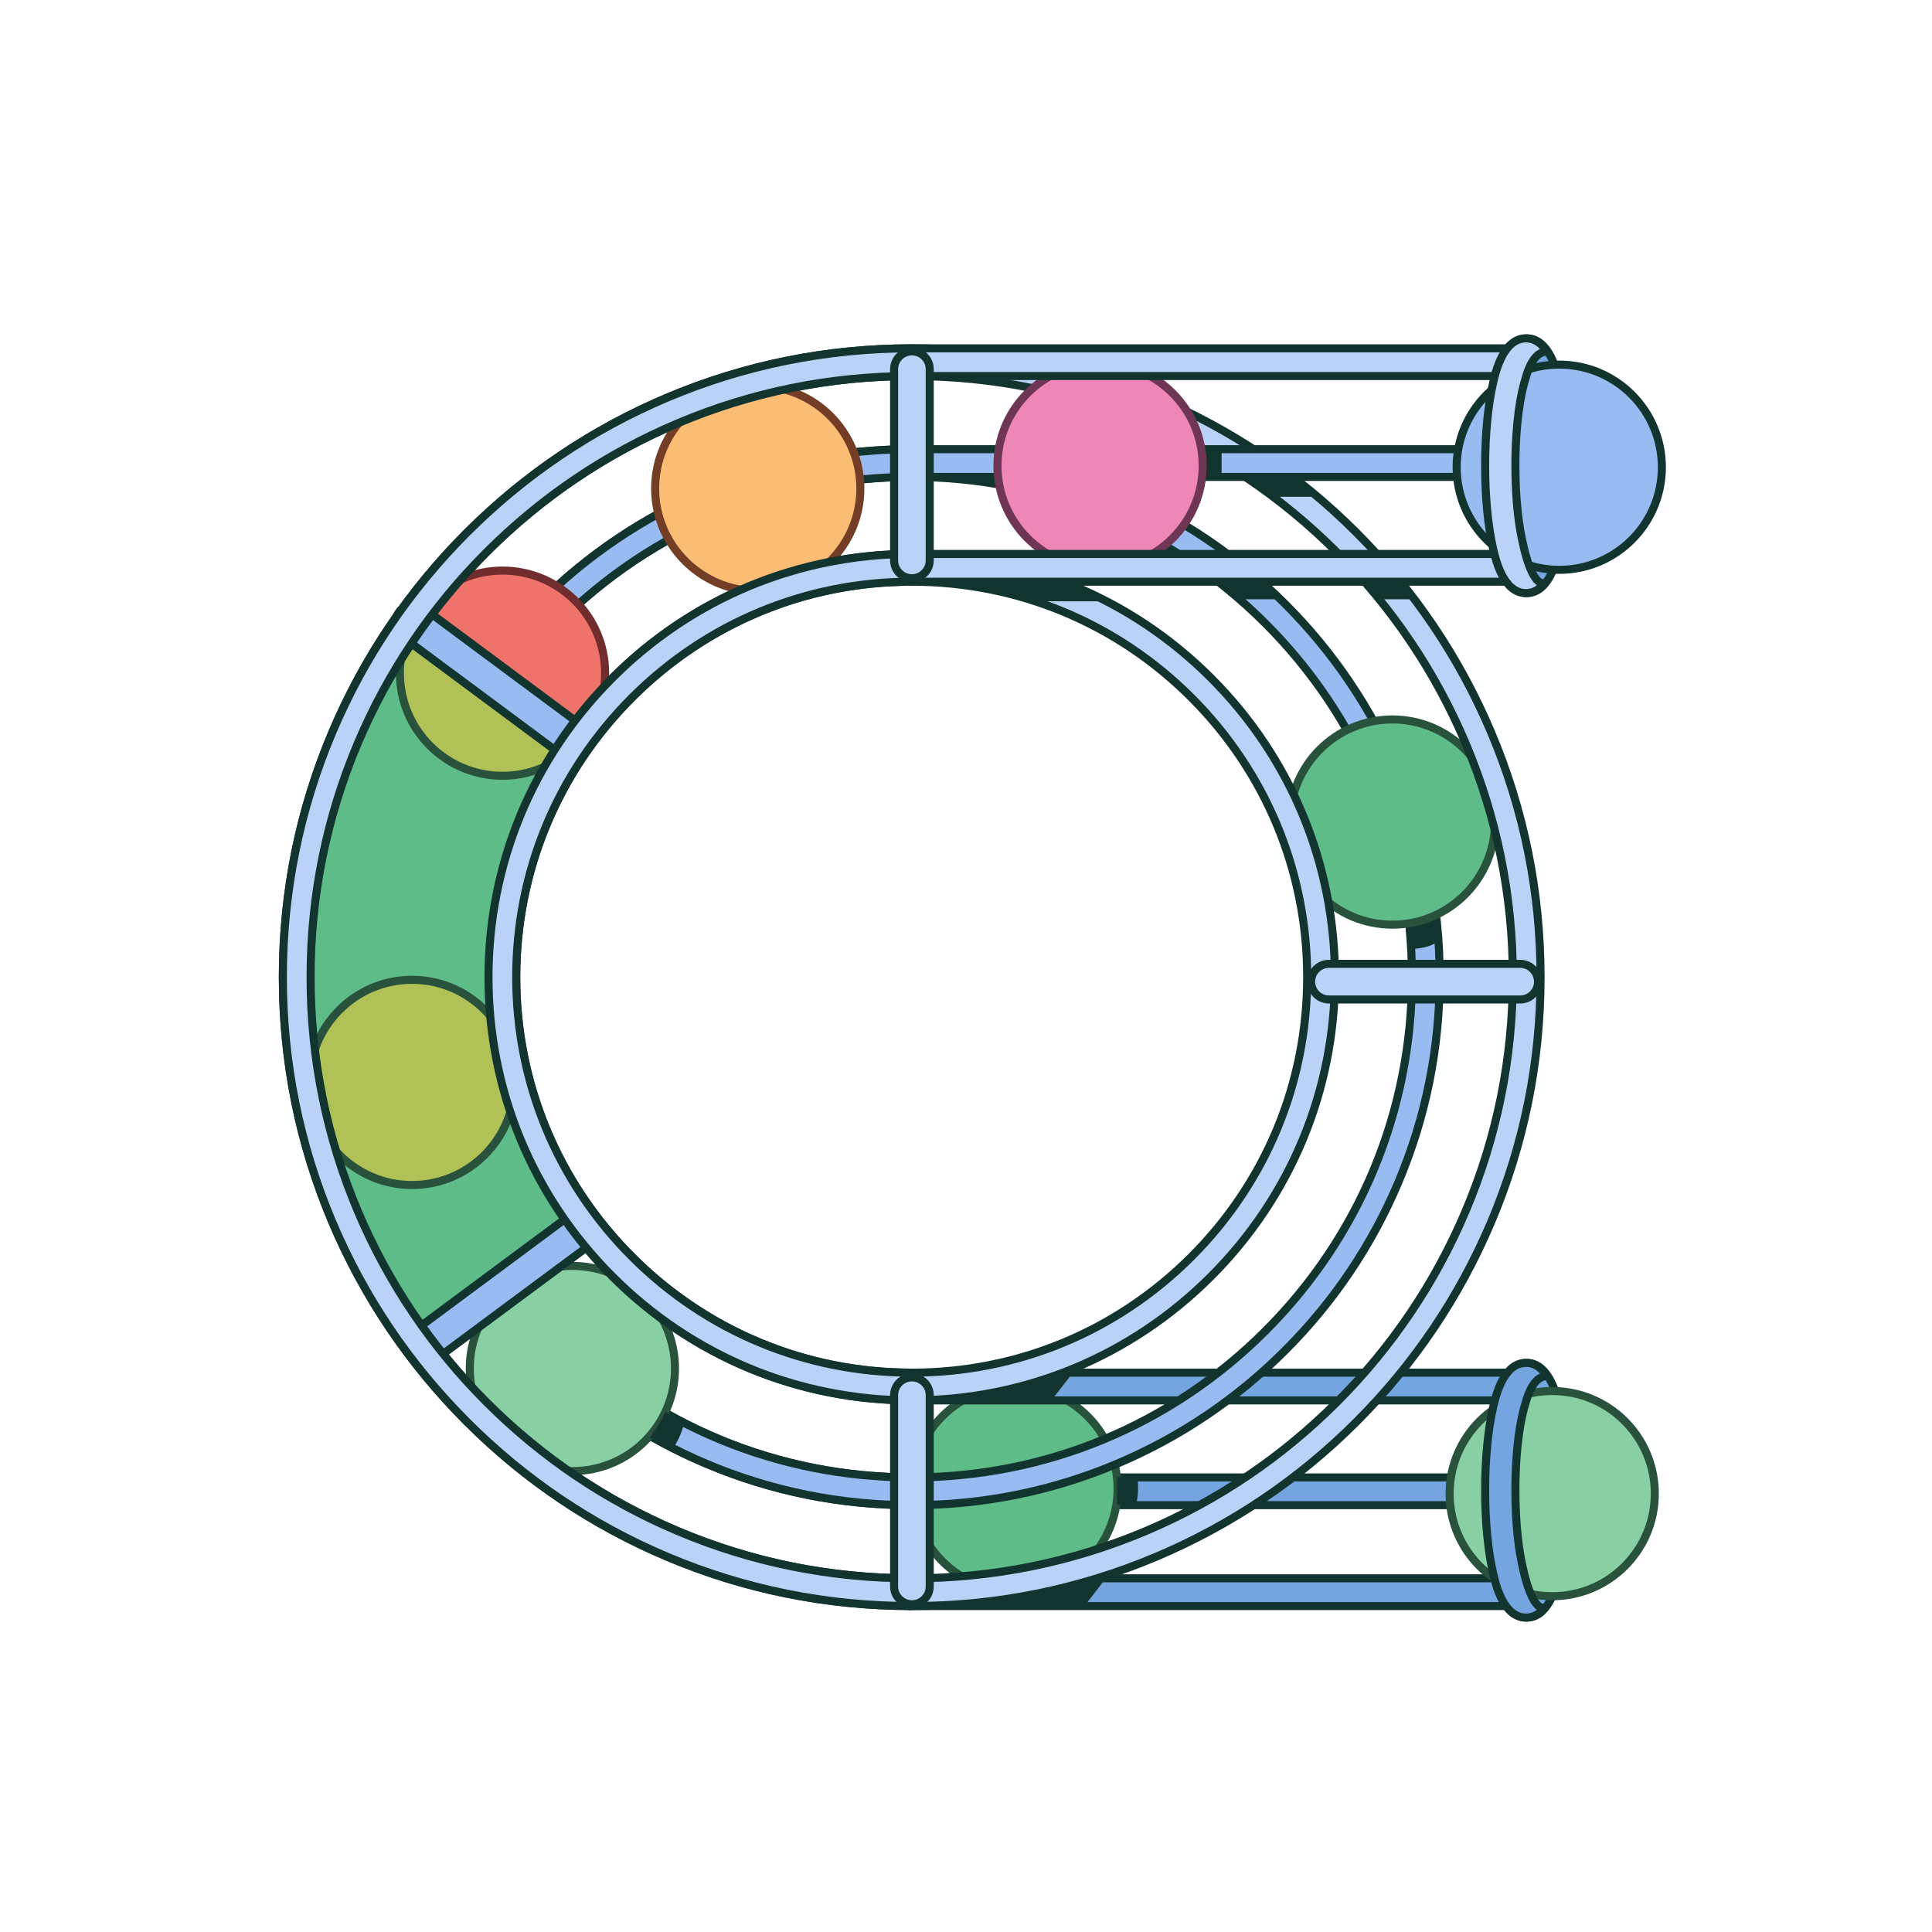 <?xml version="1.0" encoding="utf-8"?>
<svg xmlns="http://www.w3.org/2000/svg" width="1200" height="1200" viewBox="0 0 1200 1200" fill="none">
<path d="M933.628 917.658H566.278V934.883H933.628V917.658Z" fill="#75A5E0" stroke="#11352E" stroke-width="5" stroke-miterlimit="10"/>
<path d="M630.422 988.428C665.619 988.428 694.151 959.896 694.151 924.699C694.151 889.502 665.619 860.97 630.422 860.97C595.225 860.97 566.693 889.502 566.693 924.699C566.693 959.896 595.225 988.428 630.422 988.428Z" fill="#5EBC89" stroke="#29523C" stroke-width="5" stroke-miterlimit="10"/>
<path d="M948.262 852.59H566.278V869.813H948.262V852.59Z" fill="#75A5E0" stroke="#11352E" stroke-width="5" stroke-miterlimit="10"/>
<path d="M948.262 980.32H566.278V997.543H948.262V980.32Z" fill="#75A5E0" stroke="#11352E" stroke-width="5" stroke-miterlimit="10"/>
<path d="M566.278 934.883C522.011 934.883 479.063 926.211 438.628 909.107C399.577 892.59 364.506 868.947 334.392 838.833C304.278 808.718 280.634 773.647 264.117 734.598C247.014 694.162 238.343 651.214 238.343 606.947C238.343 562.681 247.015 519.732 264.117 479.298C280.635 440.246 304.278 405.178 334.392 375.063C364.506 344.95 399.577 321.305 438.628 304.788C479.063 287.686 522.01 279.014 566.278 279.014C610.546 279.014 653.493 287.687 693.928 304.788C732.979 321.306 768.049 344.95 798.164 375.063C828.277 405.178 851.922 440.247 868.439 479.298C885.542 519.733 894.212 562.682 894.212 606.947C894.212 651.215 885.541 694.163 868.439 734.598C851.921 773.648 828.277 808.718 798.164 838.833C768.049 868.947 732.978 892.591 693.928 909.107C653.492 926.211 610.545 934.883 566.278 934.883ZM566.278 296.234C483.284 296.234 405.257 328.554 346.572 387.24C287.887 445.926 255.567 523.951 255.567 606.945C255.567 689.94 287.887 767.966 346.572 826.652C405.257 885.338 483.284 917.658 566.278 917.658C649.272 917.658 727.299 885.338 785.985 826.652C844.671 767.966 876.991 689.94 876.991 606.945C876.991 523.951 844.671 445.925 785.985 387.24C727.298 328.554 649.272 296.234 566.278 296.234Z" fill="#98BCF1" stroke="#11352E" stroke-width="5" stroke-miterlimit="10"/>
<path d="M877.912 589.358C877.912 589.358 889.951 588.81 893.508 583.885V568.563C893.508 568.563 878.459 573.489 875.449 574.036L877.912 589.358Z" fill="#11352E"/>
<path d="M693.867 917.422H706.453C706.453 917.422 707.82 926.45 705.632 934.659H693.867V917.422Z" fill="#11352E"/>
<path d="M864.836 574.322C900.032 574.322 928.565 545.79 928.565 510.593C928.565 475.396 900.032 446.864 864.836 446.864C829.639 446.864 801.107 475.396 801.107 510.593C801.107 545.79 829.639 574.322 864.836 574.322Z" fill="#5EBC89" stroke="#29523C" stroke-width="5" stroke-miterlimit="10"/>
<path d="M566.278 997.543C513.551 997.543 462.398 987.215 414.238 966.844C367.725 947.172 325.955 919.01 290.085 883.14C254.216 847.271 226.054 805.5 206.381 758.988C186.011 710.827 175.682 659.673 175.682 606.946C175.682 554.221 186.011 503.067 206.381 454.907C226.054 408.393 254.216 366.622 290.085 330.755C325.955 294.886 367.725 266.724 414.238 247.05C462.398 226.681 513.551 216.353 566.278 216.353C619.005 216.353 670.158 226.681 718.318 247.05C764.831 266.724 806.602 294.886 842.471 330.755C878.34 366.622 906.502 408.394 926.176 454.907C946.545 503.067 956.873 554.221 956.873 606.946C956.873 659.673 946.545 710.827 926.176 758.988C906.502 805.501 878.34 847.271 842.471 883.14C806.602 919.01 764.83 947.172 718.318 966.844C670.157 987.215 619.004 997.543 566.278 997.543ZM566.278 233.576C515.87 233.576 466.973 243.447 420.947 262.912C376.488 281.717 336.557 308.64 302.264 342.933C267.972 377.224 241.049 417.156 222.244 461.615C202.776 507.641 192.906 556.537 192.906 606.945C192.906 657.353 202.776 706.252 222.244 752.277C241.049 796.736 267.972 836.667 302.264 870.961C336.557 905.254 376.488 932.176 420.947 950.981C466.973 970.449 515.869 980.321 566.278 980.321C616.687 980.321 665.583 970.449 711.608 950.981C756.068 932.176 795.999 905.254 830.292 870.961C864.585 836.667 891.508 796.736 910.313 752.277C929.781 706.252 939.65 657.353 939.65 606.945C939.65 556.537 929.781 507.641 910.313 461.615C891.508 417.156 864.585 377.224 830.292 342.933C795.999 308.639 756.068 281.716 711.608 262.912C665.582 243.447 616.686 233.576 566.278 233.576Z" fill="#BBD2F8" stroke="#11352E" stroke-width="5" stroke-miterlimit="10"/>
<path d="M940.406 296.234H566.278C483.284 296.234 405.257 328.554 346.572 387.24C287.887 445.926 255.567 523.951 255.567 606.945C255.567 689.94 287.887 767.966 346.572 826.652C405.257 885.338 483.284 917.658 566.278 917.658V934.883C522.011 934.883 479.063 926.211 438.628 909.107C399.577 892.59 364.506 868.947 334.392 838.833C304.278 808.718 280.634 773.647 264.117 734.598C247.014 694.162 238.343 651.214 238.343 606.947C238.343 562.681 247.015 519.732 264.117 479.298C280.635 440.246 304.278 405.178 334.392 375.063C364.506 344.95 399.577 321.305 438.628 304.788C479.063 287.686 522.01 279.014 566.278 279.014H940.407L940.406 296.234Z" fill="#98BCF1" stroke="#11352E" stroke-width="5" stroke-miterlimit="10"/>
<path d="M355.515 913.732C390.712 913.732 419.244 885.199 419.244 850.003C419.244 814.806 390.712 786.274 355.515 786.274C320.319 786.274 291.786 814.806 291.786 850.003C291.786 885.199 320.319 913.732 355.515 913.732Z" fill="#88D0A3" stroke="#29523C" stroke-width="5" stroke-miterlimit="10"/>
<path d="M403.74 892.796C403.74 892.796 411.948 881.577 413.043 876.926L425.082 883.767C425.082 883.767 422.619 893.344 418.241 899.089L403.74 892.796Z" fill="#11352E"/>
<path d="M758.761 278.551V295.883H738.094V279.217L758.761 278.551Z" fill="#11352E"/>
<path d="M566.278 869.812C496.064 869.812 430.052 842.468 380.404 792.82C330.755 743.173 303.412 677.16 303.412 606.945C303.412 536.732 330.755 470.72 380.404 421.072C430.052 371.424 496.064 344.08 566.278 344.08C636.492 344.08 702.503 371.424 752.153 421.072C801.802 470.72 829.145 536.732 829.145 606.945C829.145 677.16 801.802 743.173 752.153 792.82C702.502 842.469 636.491 869.812 566.278 869.812ZM566.278 361.304C500.665 361.304 438.979 386.855 392.583 433.251C346.187 479.647 320.636 541.331 320.636 606.944C320.636 672.557 346.187 734.245 392.583 780.641C438.979 827.036 500.665 852.588 566.278 852.588C631.891 852.588 693.578 827.035 739.973 780.641C786.369 734.245 811.92 672.557 811.92 606.944C811.92 541.331 786.369 479.646 739.973 433.251C693.577 386.855 631.891 361.304 566.278 361.304Z" fill="#BBD2F8" stroke="#11352E" stroke-width="5" stroke-miterlimit="10"/>
<path d="M683.271 352.971C718.468 352.971 747 324.438 747 289.242C747 254.045 718.468 225.513 683.271 225.513C648.074 225.513 619.542 254.045 619.542 289.242C619.542 324.438 648.074 352.971 683.271 352.971Z" fill="#EE86B7" stroke="#6F3554" stroke-width="5" stroke-miterlimit="10"/>
<path d="M312.125 481.853C347.322 481.853 375.854 453.321 375.854 418.124C375.854 382.927 347.322 354.395 312.125 354.395C276.928 354.395 248.396 382.927 248.396 418.124C248.396 453.321 276.928 481.853 312.125 481.853Z" fill="#EF736A" stroke="#712C2D" stroke-width="5" stroke-miterlimit="10"/>
<path d="M470.652 367.144C505.849 367.144 534.381 338.612 534.381 303.415C534.381 268.218 505.849 239.686 470.652 239.686C435.456 239.686 406.923 268.218 406.923 303.415C406.923 338.612 435.456 367.144 470.652 367.144Z" fill="#FBBD74" stroke="#733D26" stroke-width="5" stroke-miterlimit="10"/>
<path d="M312.171 611.807C312.141 610.201 312.11 608.596 312.11 606.984C312.11 605.371 312.141 603.765 312.171 602.16H312.158C313.166 547.649 331.341 497.342 361.495 456.394L257.348 378.558C210.956 441.206 183.182 518.462 182.159 602.16H182.141C182.122 603.715 182.112 605.269 182.111 606.828C182.111 606.867 182.11 606.907 182.11 606.947C182.11 606.959 182.11 606.971 182.11 606.984C182.11 606.996 182.11 607.007 182.11 607.02C182.11 607.06 182.111 607.099 182.111 607.14C182.112 608.698 182.122 610.253 182.141 611.807H182.159C183.182 695.505 210.957 772.761 257.348 835.409L361.495 757.573C331.341 716.627 313.166 666.318 312.158 611.807H312.171Z" fill="#5EBC89"/>
<path d="M260.437 380.867C252.869 391.347 248.396 404.209 248.396 418.124C248.396 453.319 276.928 481.853 312.125 481.853C328.983 481.853 344.301 475.295 355.698 464.607C357.579 461.831 359.509 459.092 361.495 456.395L260.437 380.867Z" fill="#B0C255" stroke="#29523C" stroke-width="5" stroke-miterlimit="10"/>
<path d="M361.013 464.152C357.369 469.06 350.437 470.086 345.528 466.442L250.133 395.635C245.224 391.991 244.198 385.06 247.842 380.15C251.486 375.241 258.419 374.216 263.327 377.859L358.723 448.666C363.631 452.309 364.656 459.242 361.013 464.152Z" fill="#98BCF1" stroke="#11352E" stroke-width="5" stroke-miterlimit="10" stroke-linejoin="round"/>
<path d="M370.087 756.737C366.443 751.829 359.511 750.803 354.602 754.447L259.207 825.254C254.298 828.898 253.272 835.829 256.916 840.739C260.56 845.648 267.492 846.674 272.401 843.03L367.797 772.223C372.705 768.58 373.731 761.647 370.087 756.737Z" fill="#98BCF1" stroke="#11352E" stroke-width="5" stroke-miterlimit="10" stroke-linejoin="round"/>
<path d="M255.936 736.035C291.133 736.035 319.665 707.503 319.665 672.306C319.665 637.11 291.133 608.577 255.936 608.577C220.739 608.577 192.207 637.11 192.207 672.306C192.207 707.503 220.739 736.035 255.936 736.035Z" fill="#B0C255" stroke="#29523C" stroke-width="5" stroke-miterlimit="10"/>
<path d="M948.262 361.304H566.278C500.665 361.304 438.979 386.855 392.583 433.251C346.187 479.647 320.636 541.331 320.636 606.944C320.636 672.557 346.187 734.245 392.583 780.641C438.979 827.036 500.665 852.588 566.278 852.588V869.811C496.064 869.811 430.052 842.467 380.404 792.819C330.755 743.172 303.412 677.159 303.412 606.944C303.412 536.731 330.755 470.719 380.404 421.071C430.052 371.423 496.064 344.079 566.278 344.079H948.262V361.304Z" fill="#BBD2F8" stroke="#11352E" stroke-width="5" stroke-miterlimit="10" stroke-linejoin="round"/>
<path d="M302.264 342.933C336.557 308.639 376.488 281.716 420.947 262.912C466.973 243.447 515.869 233.576 566.278 233.576H944.559V216.351H566.278C513.551 216.351 462.398 226.679 414.238 247.048C367.725 266.722 325.955 294.884 290.085 330.753C254.216 366.62 226.054 408.392 206.381 454.905C186.011 503.065 175.682 554.219 175.682 606.944C175.682 659.671 186.011 710.825 206.381 758.986C226.054 805.499 254.216 847.269 290.085 883.138C325.955 919.008 367.725 947.17 414.238 966.842C462.398 987.213 513.551 997.541 566.278 997.541V980.32C515.87 980.32 466.973 970.448 420.947 950.98C376.488 932.175 336.557 905.253 302.264 870.96C267.972 836.666 241.049 796.735 222.244 752.276C202.776 706.251 192.906 657.352 192.906 606.944C192.906 556.536 202.776 507.64 222.244 461.614C241.049 417.156 267.972 377.224 302.264 342.933Z" fill="#BBD2F8" stroke="#11352E" stroke-width="5" stroke-miterlimit="10" stroke-linejoin="round"/>
<path d="M955.298 609.728C955.298 615.841 950.342 620.796 944.23 620.796H825.428C819.315 620.796 814.36 615.841 814.36 609.728C814.36 603.615 819.315 598.659 825.428 598.659H944.23C950.342 598.659 955.298 603.615 955.298 609.728Z" fill="#BBD2F8" stroke="#11352E" stroke-width="5" stroke-miterlimit="10" stroke-linejoin="round"/>
<path d="M566.406 855.512C572.519 855.512 577.474 860.468 577.474 866.579V985.381C577.474 991.493 572.519 996.449 566.406 996.449C560.292 996.449 555.337 991.493 555.337 985.381V866.58C555.338 860.469 560.293 855.512 566.406 855.512Z" fill="#BBD2F8" stroke="#11352E" stroke-width="5" stroke-miterlimit="10" stroke-linejoin="round"/>
<path d="M948.281 368.375C934.176 368.375 929.394 347.514 927.823 340.658C924.654 326.824 922.908 308.575 922.908 289.269C922.908 269.964 924.654 251.714 927.823 237.88C929.394 231.025 934.176 210.164 948.281 210.164C962.386 210.164 967.166 231.024 968.736 237.88C971.906 251.714 973.652 269.964 973.652 289.269C973.652 308.575 971.906 326.824 968.736 340.658C967.166 347.513 962.387 368.375 948.281 368.375ZM948.28 234.219C945.135 243.503 941.708 262.242 941.708 289.27C941.708 316.299 945.136 335.038 948.28 344.321C951.426 335.038 954.854 316.3 954.854 289.27C954.854 262.242 951.426 243.505 948.28 234.219Z" fill="#75A5E0" stroke="#11352E" stroke-width="5" stroke-miterlimit="10" stroke-linejoin="round"/>
<path d="M968.488 353.928C1003.68 353.928 1032.22 325.396 1032.22 290.199C1032.22 255.002 1003.68 226.47 968.488 226.47C933.291 226.47 904.759 255.002 904.759 290.199C904.759 325.396 933.291 353.928 968.488 353.928Z" fill="#98BCF1" stroke="#11352E" stroke-width="5" stroke-miterlimit="10"/>
<path d="M946.193 338.847L946.194 338.694C943.6 328.343 941.249 311.652 941.249 289.269C941.249 262.977 944.492 244.532 947.563 234.999C949.086 229.308 953.106 218.07 960.985 218.433C957.907 213.749 953.667 210.164 947.822 210.164C933.716 210.164 928.936 231.024 927.366 237.88C924.196 251.714 922.449 269.964 922.449 289.269C922.449 308.575 924.196 326.824 927.366 340.658C928.936 347.513 933.716 368.375 947.822 368.375C952.835 368.375 956.665 365.734 959.596 362.031C951.526 364.905 946.193 338.847 946.193 338.847Z" fill="#BBD2F8" stroke="#11352E" stroke-width="5" stroke-miterlimit="10" stroke-linejoin="round"/>
<path d="M948.281 1004.72C934.176 1004.72 929.394 983.861 927.823 977.005C924.654 963.171 922.908 944.921 922.908 925.615C922.908 906.311 924.654 888.061 927.823 874.227C929.394 867.372 934.176 846.51 948.281 846.51C962.386 846.51 967.166 867.371 968.736 874.227C971.906 888.061 973.652 906.311 973.652 925.615C973.652 944.921 971.906 963.171 968.736 977.005C967.166 983.861 962.387 1004.72 948.281 1004.72ZM948.28 870.566C945.135 879.849 941.708 898.589 941.708 925.616C941.708 952.645 945.136 971.385 948.28 980.668C951.426 971.385 954.854 952.646 954.854 925.616C954.854 898.59 951.426 879.851 948.28 870.566Z" fill="#75A5E0" stroke="#11352E" stroke-width="5" stroke-miterlimit="10" stroke-linejoin="round"/>
<path d="M964.114 991.449C999.311 991.449 1027.84 962.916 1027.84 927.72C1027.84 892.523 999.311 863.991 964.114 863.991C928.917 863.991 900.385 892.523 900.385 927.72C900.385 962.916 928.917 991.449 964.114 991.449Z" fill="#88D0A3" stroke="#29523C" stroke-width="5" stroke-miterlimit="10"/>
<path d="M946.193 975.195L946.194 975.041C943.6 964.691 941.249 948 941.249 925.616C941.249 899.324 944.492 880.879 947.563 871.347C949.086 865.656 953.106 854.417 960.985 854.78C957.907 850.097 953.667 846.511 947.822 846.511C933.716 846.511 928.936 867.372 927.366 874.228C924.196 888.062 922.449 906.312 922.449 925.616C922.449 944.922 924.196 963.172 927.366 977.006C928.936 983.861 933.716 1004.72 947.822 1004.72C952.835 1004.72 956.665 1002.08 959.596 998.379C951.526 1001.25 946.193 975.195 946.193 975.195Z" fill="#75A5E0" stroke="#11352E" stroke-width="5" stroke-miterlimit="10" stroke-linejoin="round"/>
<path d="M566.406 218.222C572.519 218.222 577.474 223.178 577.474 229.29V348.093C577.474 354.205 572.519 359.161 566.406 359.161C560.292 359.161 555.337 354.205 555.337 348.093V229.291C555.338 223.178 560.293 218.222 566.406 218.222Z" fill="#BBD2F8" stroke="#11352E" stroke-width="5" stroke-miterlimit="10" stroke-linejoin="round"/>
<path d="M605.654 361.898L664.59 362.18L685.175 373.46H643.441L605.654 361.898Z" fill="#11352E"/>
<path d="M776.761 296.551H804.762L816.762 308.551H792.762L776.761 296.551Z" fill="#11352E"/>
<path d="M757.761 360.551H784.428L795.096 372.217H770.094L757.761 360.551Z" fill="#11352E"/>
<path d="M844.096 360.551H870.762L881.428 372.217H856.428L844.096 360.551Z" fill="#11352E"/>
<path d="M672.928 998.383L686.428 980.883L672.428 983.383L620.928 995.883L672.928 998.383Z" fill="#11352E"/>
<path d="M652.928 869.883L665.428 853.883L657.428 854.383L611.428 868.383L652.928 869.883Z" fill="#11352E"/>
</svg>